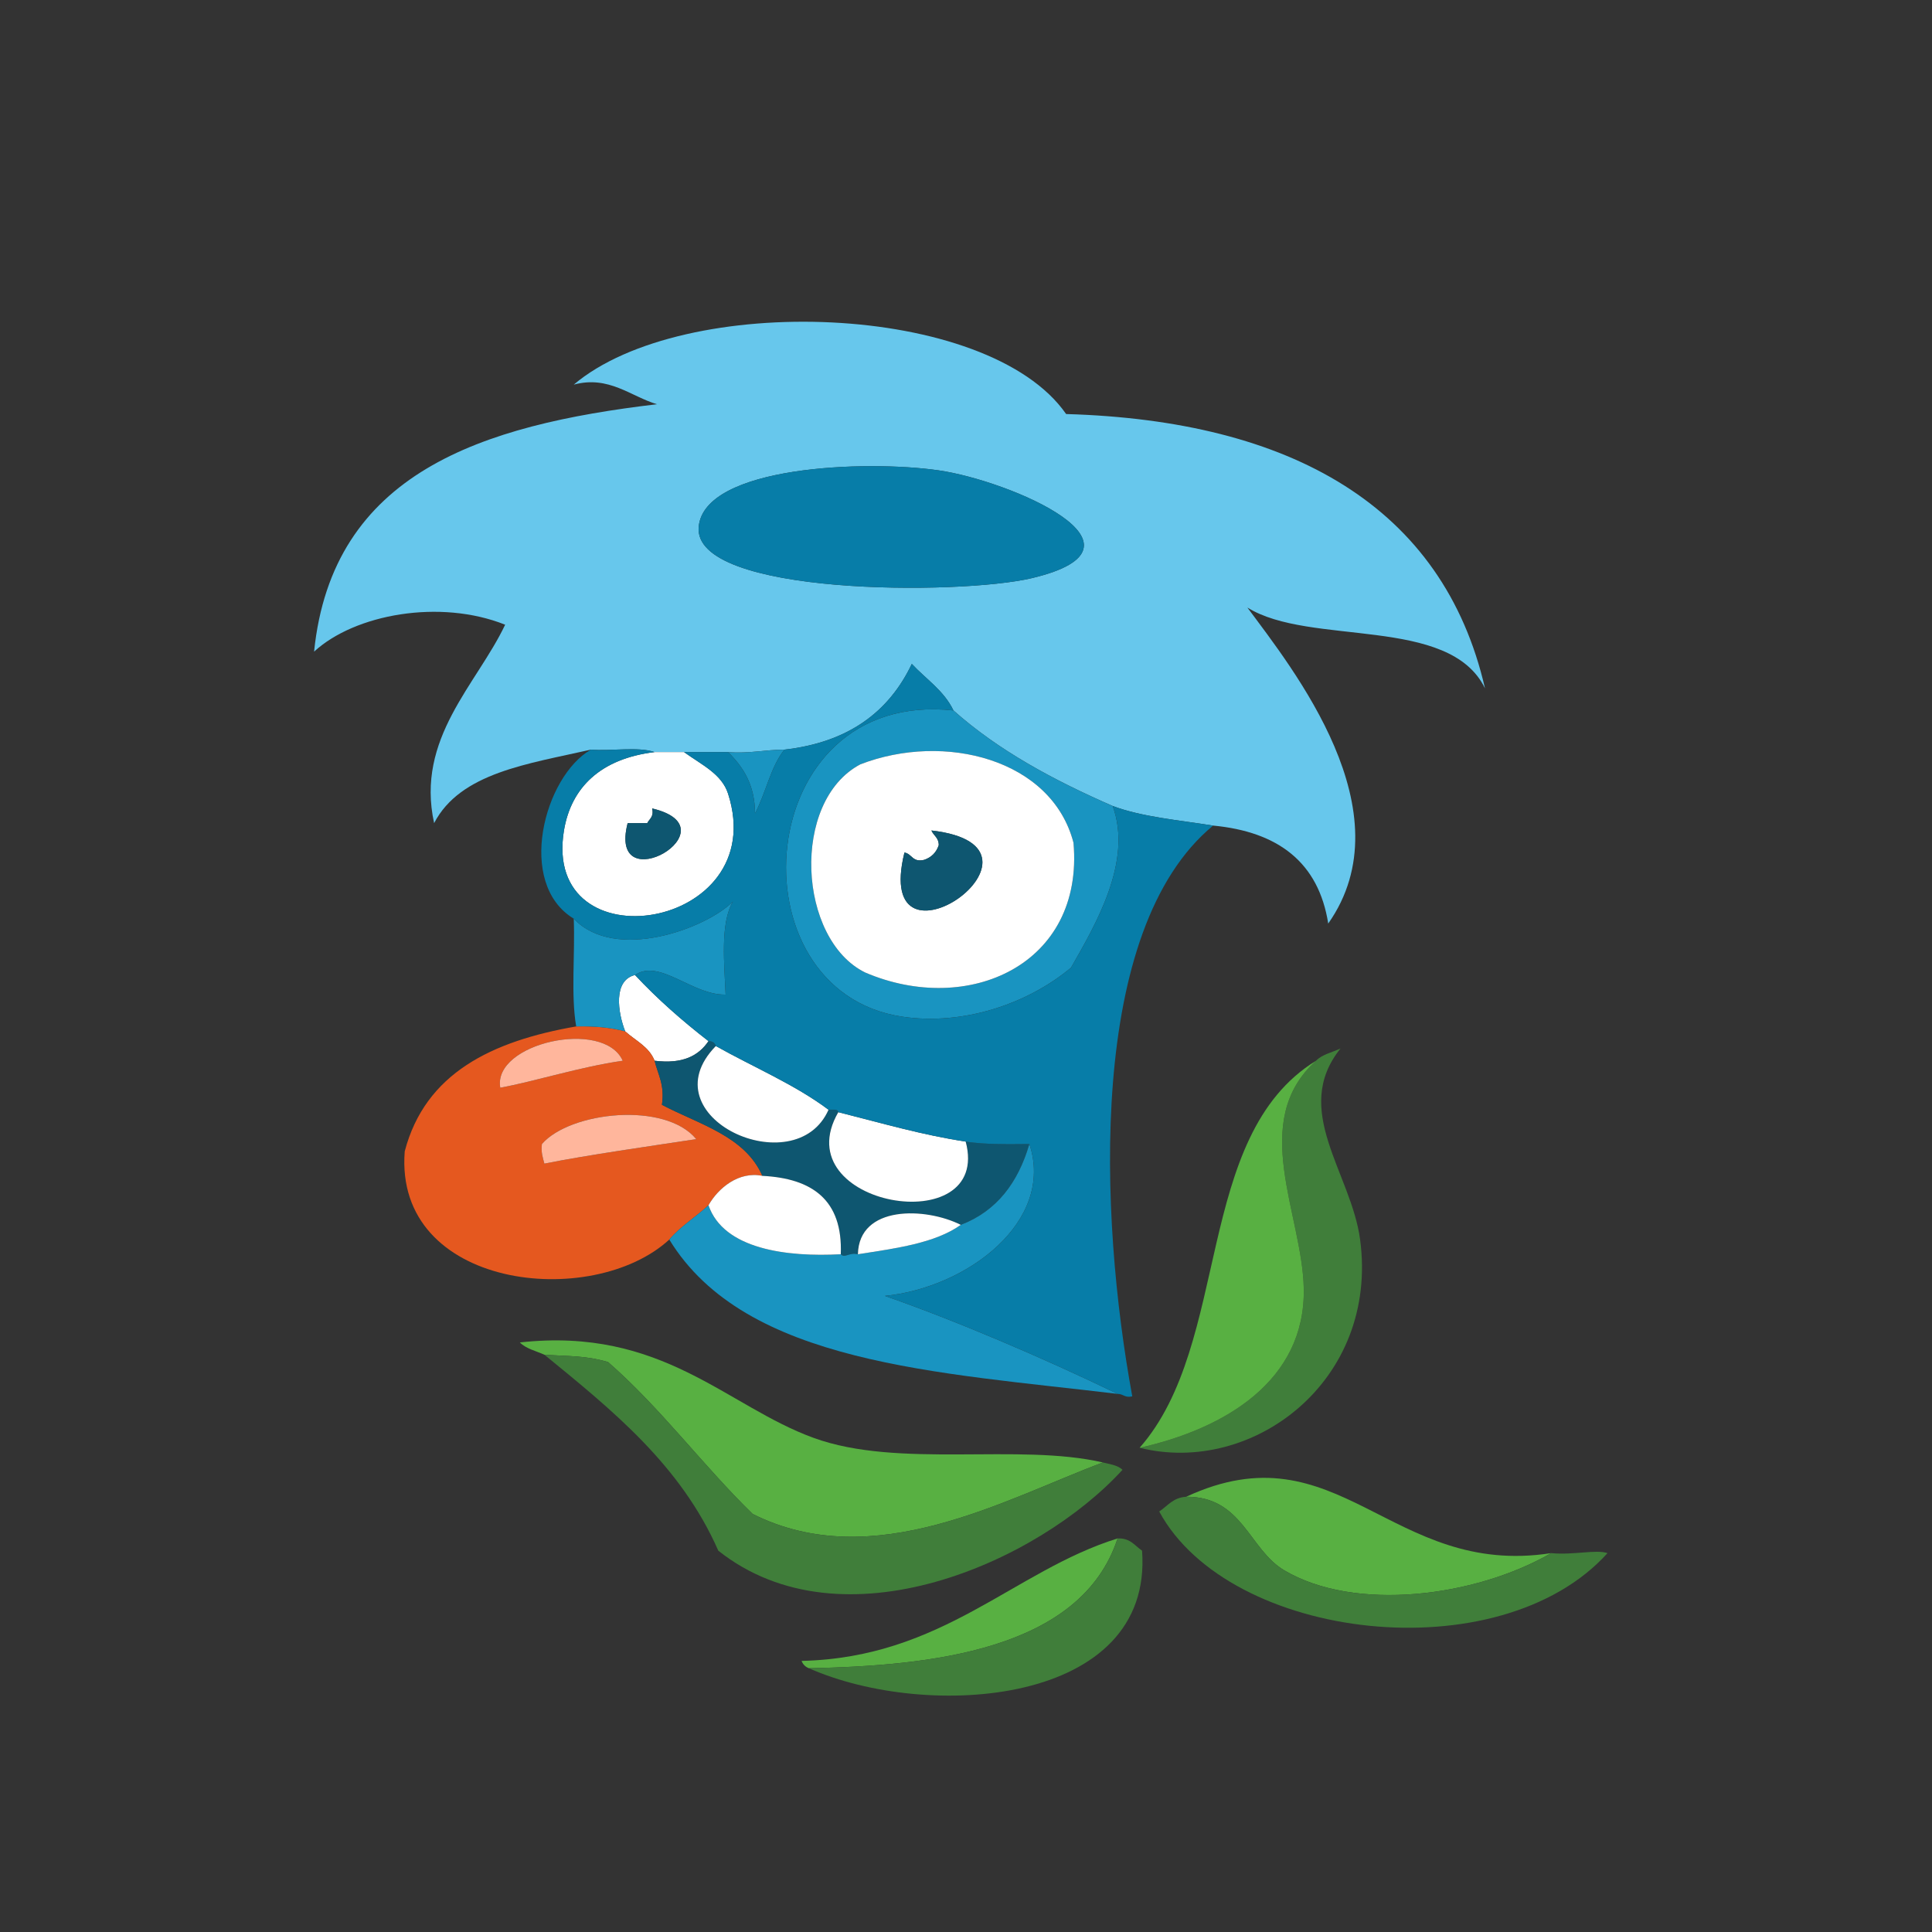 <?xml version="1.0" encoding="UTF-8"?>
<svg width="171px" height="171px" viewBox="0 0 171 171" version="1.1" xmlns="http://www.w3.org/2000/svg" xmlns:xlink="http://www.w3.org/1999/xlink">
    <rect x="0" y="0" width="171" height="171" fill="#333333" stroke="none"/>
    <!-- Generator: Sketch 43.1 (39012) - http://www.bohemiancoding.com/sketch -->
    <title>horce_oddily</title>
    <desc>Created with Sketch.</desc>
    <defs></defs>
    <g id="Page-1" stroke="none" stroke-width="1" fill="none" fill-rule="evenodd">
        <g id="horce_oddily">
            <g id="Vrstva_6" transform="translate(23, 8)">
                <g id="Group" transform="translate(4, 20)">
                    <path d="M71.482,43.337 C66.248,41.055 61.364,38.421 57.389,34.88 C56.547,33.12 54.957,32.108 53.703,30.761 C51.675,35.021 48.074,37.708 42.428,38.349 C40.699,38.355 39.325,38.716 37.442,38.566 L33.54,38.566 L30.937,38.566 C29.49,38.063 27.109,38.494 25.3,38.349 C19.767,39.611 13.745,40.382 11.424,44.854 C9.774,37.341 15.207,32.574 17.711,27.292 C11.948,24.993 4.405,26.357 0.799,29.677 C2.412,13.872 15.573,9.615 31.154,7.778 C28.862,7.111 26.887,5.2 23.782,6.044 C33.483,-2.165 60.456,-1.294 67.362,8.646 C87.251,9.222 100.737,16.823 104.437,32.929 C101.291,26.438 88.951,29.232 83.406,25.774 C87.423,31.199 97.539,43.815 90.561,53.743 C89.705,48.311 86.112,45.616 80.371,45.071 C77.313,44.587 74.057,44.304 71.482,43.337 Z M56.089,13.632 C49.586,12.692 35.35,13.247 34.841,18.618 C34.262,24.72 57.91,24.695 64.327,23.171 C76.089,20.38 62.362,14.54 56.089,13.632 Z" id="Shape" fill="#67C7EC"></path>
                    <path d="M56.089,13.632 C49.586,12.692 35.35,13.247 34.841,18.618 C34.262,24.72 57.91,24.695 64.327,23.171 C76.089,20.38 62.362,14.54 56.089,13.632 Z" id="Shape" fill="#077DA8"></path>
                    <path d="M71.482,43.337 C73.29,48.269 69.914,53.923 67.796,57.646 C63.954,60.863 58.222,62.794 52.836,61.982 C37.628,59.69 39.465,32.94 57.39,34.88 C61.364,38.421 66.248,41.055 71.482,43.337 Z M49.15,39.65 C42.965,42.919 43.619,55.165 49.584,58.079 C58.674,61.966 68.965,57.395 68.014,46.589 C66.098,39.2 56.597,36.774 49.15,39.65 Z" id="Shape" fill="#1994C1"></path>
                    <path d="M68.014,46.589 C68.965,57.396 58.674,61.966 49.584,58.079 C43.619,55.165 42.966,42.919 49.15,39.65 C56.597,36.774 66.098,39.2 68.014,46.589 Z M55.438,45.505 C55.63,45.962 56.097,46.146 56.088,46.806 C55.871,47.456 55.438,47.89 54.787,48.107 C53.749,48.349 53.731,47.572 53.052,47.457 C50.107,59.415 67.977,46.94 55.438,45.505 Z" id="Shape" fill="#FFFFFF"></path>
                    <path d="M42.429,38.349 C40.7,38.355 39.326,38.716 37.443,38.566 C38.748,39.863 39.809,41.404 39.828,43.987 C40.786,42.199 41.202,39.868 42.429,38.349 Z" id="Shape" fill="#1994C1"></path>
                    <path d="M37.442,42.252 C41.337,54.368 20.921,57.523 22.916,45.505 C23.548,41.695 26.169,39.144 30.937,38.566 L33.54,38.566 C35.137,39.712 36.882,40.506 37.442,42.252 Z M30.721,43.554 C30.893,44.304 30.481,44.468 30.288,44.854 L28.553,44.854 C26.735,51.921 38.145,45.323 30.721,43.554 Z" id="Shape" fill="#FFFFFF"></path>
                    <path d="M30.721,43.554 C30.893,44.304 30.481,44.468 30.288,44.854 L28.553,44.854 C26.735,51.921 38.145,45.323 30.721,43.554 Z" id="Shape" fill="#0E5670"></path>
                    <path d="M55.438,45.505 C55.63,45.962 56.097,46.146 56.088,46.806 C55.871,47.456 55.438,47.89 54.787,48.107 C53.749,48.349 53.731,47.572 53.052,47.457 C50.107,59.415 67.977,46.94 55.438,45.505 Z" id="Shape" fill="#0E5670"></path>
                    <path d="M29.203,58.296 C27.236,58.775 27.695,61.644 28.336,63.284 C29.243,64.11 30.45,64.638 30.938,65.886 C33.421,66.2 34.834,65.445 35.709,64.152 C33.389,62.351 31.192,60.427 29.203,58.296 Z" id="Shape" fill="#FFFFFF"></path>
                    <path d="M28.336,63.284 C29.243,64.11 30.45,64.638 30.938,65.886 C31.232,67.109 31.85,68.007 31.588,69.788 C34.905,71.53 38.939,72.556 40.478,76.075 C38.381,75.641 36.562,77.165 35.708,78.677 C34.581,79.72 33.23,80.536 32.239,81.712 C25.395,88.003 7.867,86.083 8.822,73.907 C10.636,66.977 16.55,64.143 24,62.848 C25.631,62.81 27.082,62.948 28.336,63.284 Z M17.278,68.271 C20.287,67.728 24.377,66.414 28.119,65.886 C26.431,62.128 16.585,64.325 17.278,68.271 Z M20.964,73.257 C20.869,74.003 21.05,74.472 21.182,74.991 C24.957,74.235 30.561,73.442 34.624,72.823 C31.862,69.464 23.457,70.388 20.964,73.257 Z" id="Shape" fill="#E5581F"></path>
                    <path d="M17.278,68.271 C20.287,67.728 24.377,66.414 28.119,65.886 C26.431,62.128 16.585,64.325 17.278,68.271 Z" id="Shape" fill="#FFB69C"></path>
                    <path d="M35.708,64.151 C34.834,65.444 33.421,66.2 30.937,65.885 C31.231,67.108 31.849,68.006 31.587,69.787 C34.904,71.529 38.938,72.555 40.477,76.074 C44.88,76.297 47.605,78.197 47.415,83.012 C47.777,83.395 48.142,82.821 48.933,83.012 C49.021,78.657 54.917,78.84 58.039,80.41 C61.228,79.191 63.111,76.666 64.109,73.256 C62.142,73.272 60.156,73.307 58.471,73.039 C60.829,81.896 42.364,78.783 47.198,70.437 C47.157,70.115 46.674,70.238 46.331,70.22 C43.407,76.855 30.224,70.872 36.357,64.581 C36.27,64.312 36.078,64.142 35.708,64.151 Z" id="Shape" fill="#0E5670"></path>
                    <path d="M36.358,64.583 C30.224,70.874 43.408,76.856 46.332,70.222 C43.358,67.991 39.69,66.456 36.358,64.583 Z" id="Shape" fill="#FFFFFF"></path>
                    <path d="M89.479,65.886 C83.51,71.271 88.272,79.484 88.395,86.05 C88.547,94.195 81.426,98.458 73.868,100.142 C83.892,102.64 95.052,94.199 93.382,81.712 C92.592,75.808 87.263,70.249 91.648,64.802 C90.905,65.144 90.009,65.331 89.479,65.886 Z" id="Shape" fill="#407E3A"></path>
                    <path d="M89.479,65.886 C78.624,72.575 82.021,90.861 73.868,100.142 C81.427,98.458 88.548,94.195 88.395,86.05 C88.271,79.483 83.51,71.271 89.479,65.886 Z" id="Shape" fill="#58B042"></path>
                    <path d="M47.199,70.438 C42.365,78.784 60.831,81.897 58.472,73.04 C54.646,72.462 51.113,71.425 47.199,70.438 Z" id="Shape" fill="#FFFFFF"></path>
                    <path d="M20.964,73.257 C20.869,74.003 21.05,74.472 21.182,74.991 C24.957,74.235 30.561,73.442 34.624,72.823 C31.862,69.464 23.457,70.388 20.964,73.257 Z" id="Shape" fill="#FFB69C"></path>
                    <path d="M64.11,73.257 C63.112,76.667 61.229,79.193 58.04,80.411 C55.764,82.038 52.308,82.485 48.934,83.013 C48.143,82.822 47.779,83.396 47.416,83.013 C42.644,83.273 37.043,82.572 35.708,78.677 C34.581,79.72 33.23,80.536 32.239,81.712 C38.983,92.747 56.047,93.462 71.916,95.372 C65.393,92.212 57.5,88.845 51.318,86.7 C58.686,85.958 66.376,80.048 64.11,73.257 Z" id="Shape" fill="#1994C1"></path>
                    <path d="M48.934,83.013 C52.308,82.486 55.764,82.038 58.04,80.411 C54.918,78.841 49.021,78.657 48.934,83.013 Z" id="Shape" fill="#FFFFFF"></path>
                    <path d="M21.182,91.903 C23.466,92.055 24.821,91.973 26.819,92.553 C31.488,96.629 35.185,101.676 39.611,105.996 C50.327,111.377 61.974,104.67 70.616,101.441 C63.109,99.705 52.562,102.002 45.031,99.273 C37.292,96.468 31.639,89.423 19.013,90.818 C19.545,91.37 20.431,91.569 21.182,91.903 Z" id="Shape" fill="#58B042"></path>
                    <path d="M21.182,91.903 C27.185,96.811 33.243,101.669 36.576,109.249 C47.566,117.974 64.871,110.288 72.35,102.093 C71.957,101.691 71.255,101.599 70.616,101.443 C61.974,104.672 50.327,111.379 39.611,105.998 C35.185,101.678 31.488,96.631 26.819,92.555 C24.82,91.974 23.466,92.056 21.182,91.903 Z" id="Shape" fill="#407E3A"></path>
                    <path d="M77.987,104.478 C82.972,104.447 83.537,109.13 86.66,110.984 C92.908,114.689 103.524,113.367 110.292,109.466 C96.063,111.673 91.472,98.222 77.987,104.478 Z" id="Shape" fill="#58B042"></path>
                    <path d="M77.987,104.478 C76.827,104.548 76.343,105.292 75.601,105.781 C81.81,117.254 105.733,120.049 115.279,109.467 C114.253,109.119 112.332,109.655 110.292,109.467 C103.524,113.367 92.908,114.69 86.66,110.985 C83.537,109.13 82.973,104.446 77.987,104.478 Z" id="Shape" fill="#407E3A"></path>
                    <path d="M71.916,108.165 C62.716,111.034 56.454,118.72 43.947,119.005 C44.068,119.318 44.285,119.534 44.597,119.655 C55.193,119.44 68.656,118.132 71.916,108.165 Z" id="Shape" fill="#58B042"></path>
                    <path d="M71.916,108.165 C68.656,118.132 55.193,119.44 44.598,119.655 C55.114,124.319 75.096,122.968 74.084,109.249 C73.436,108.813 73.048,108.116 71.916,108.165 Z" id="Shape" fill="#407E3A"></path>
                    <path d="M29.203,58.296 C31.387,56.816 34.289,60.11 37.225,60.03 C37.123,57.46 36.717,53.708 37.875,51.792 C35.522,54.163 27.459,57.188 23.782,53.31 C23.909,56.435 23.516,60.08 23.999,62.849 C25.63,62.81 27.081,62.949 28.335,63.285 C27.695,61.644 27.236,58.774 29.203,58.296 Z" id="Shape" fill="#1994C1"></path>
                    <path d="M36.358,64.583 C39.69,66.456 43.358,67.991 46.332,70.222 C46.675,70.24 47.158,70.117 47.199,70.439 C51.113,71.425 54.646,72.462 58.472,73.041 C60.157,73.309 62.143,73.273 64.11,73.258 C66.376,80.049 58.685,85.959 51.318,86.701 C57.5,88.846 65.392,92.213 71.916,95.373 C72.427,95.369 72.555,95.746 73.217,95.59 C70.278,79.619 69.217,54.27 80.372,45.072 C77.313,44.588 74.057,44.304 71.482,43.338 C73.29,48.27 69.914,53.924 67.796,57.647 C63.954,60.864 58.222,62.795 52.836,61.983 C37.628,59.69 39.465,32.94 57.39,34.88 C56.548,33.12 54.958,32.108 53.704,30.761 C51.676,35.021 48.075,37.708 42.429,38.349 C41.202,39.869 40.786,42.2 39.827,43.987 C39.808,41.404 38.747,39.863 37.442,38.566 L33.54,38.566 C35.137,39.712 36.882,40.506 37.442,42.253 C41.337,54.369 20.921,57.524 22.916,45.506 C23.548,41.696 26.169,39.145 30.937,38.567 C29.49,38.064 27.109,38.495 25.3,38.35 C21.166,40.717 18.651,50.194 23.782,53.311 C27.459,57.19 35.522,54.165 37.875,51.793 C36.717,53.709 37.123,57.461 37.225,60.031 C34.288,60.111 31.386,56.816 29.203,58.297 C31.192,60.428 33.389,62.352 35.708,64.152 C36.078,64.142 36.27,64.312 36.358,64.583 Z" id="Shape" fill="#077DA8"></path>
                    <path d="M40.478,76.075 C38.381,75.641 36.562,77.165 35.708,78.677 C37.043,82.572 42.644,83.273 47.416,83.013 C47.605,78.198 44.881,76.298 40.478,76.075 Z" id="Shape" fill="#FFFFFF"></path>
                </g>
            </g>
        </g>
    </g>
</svg>

